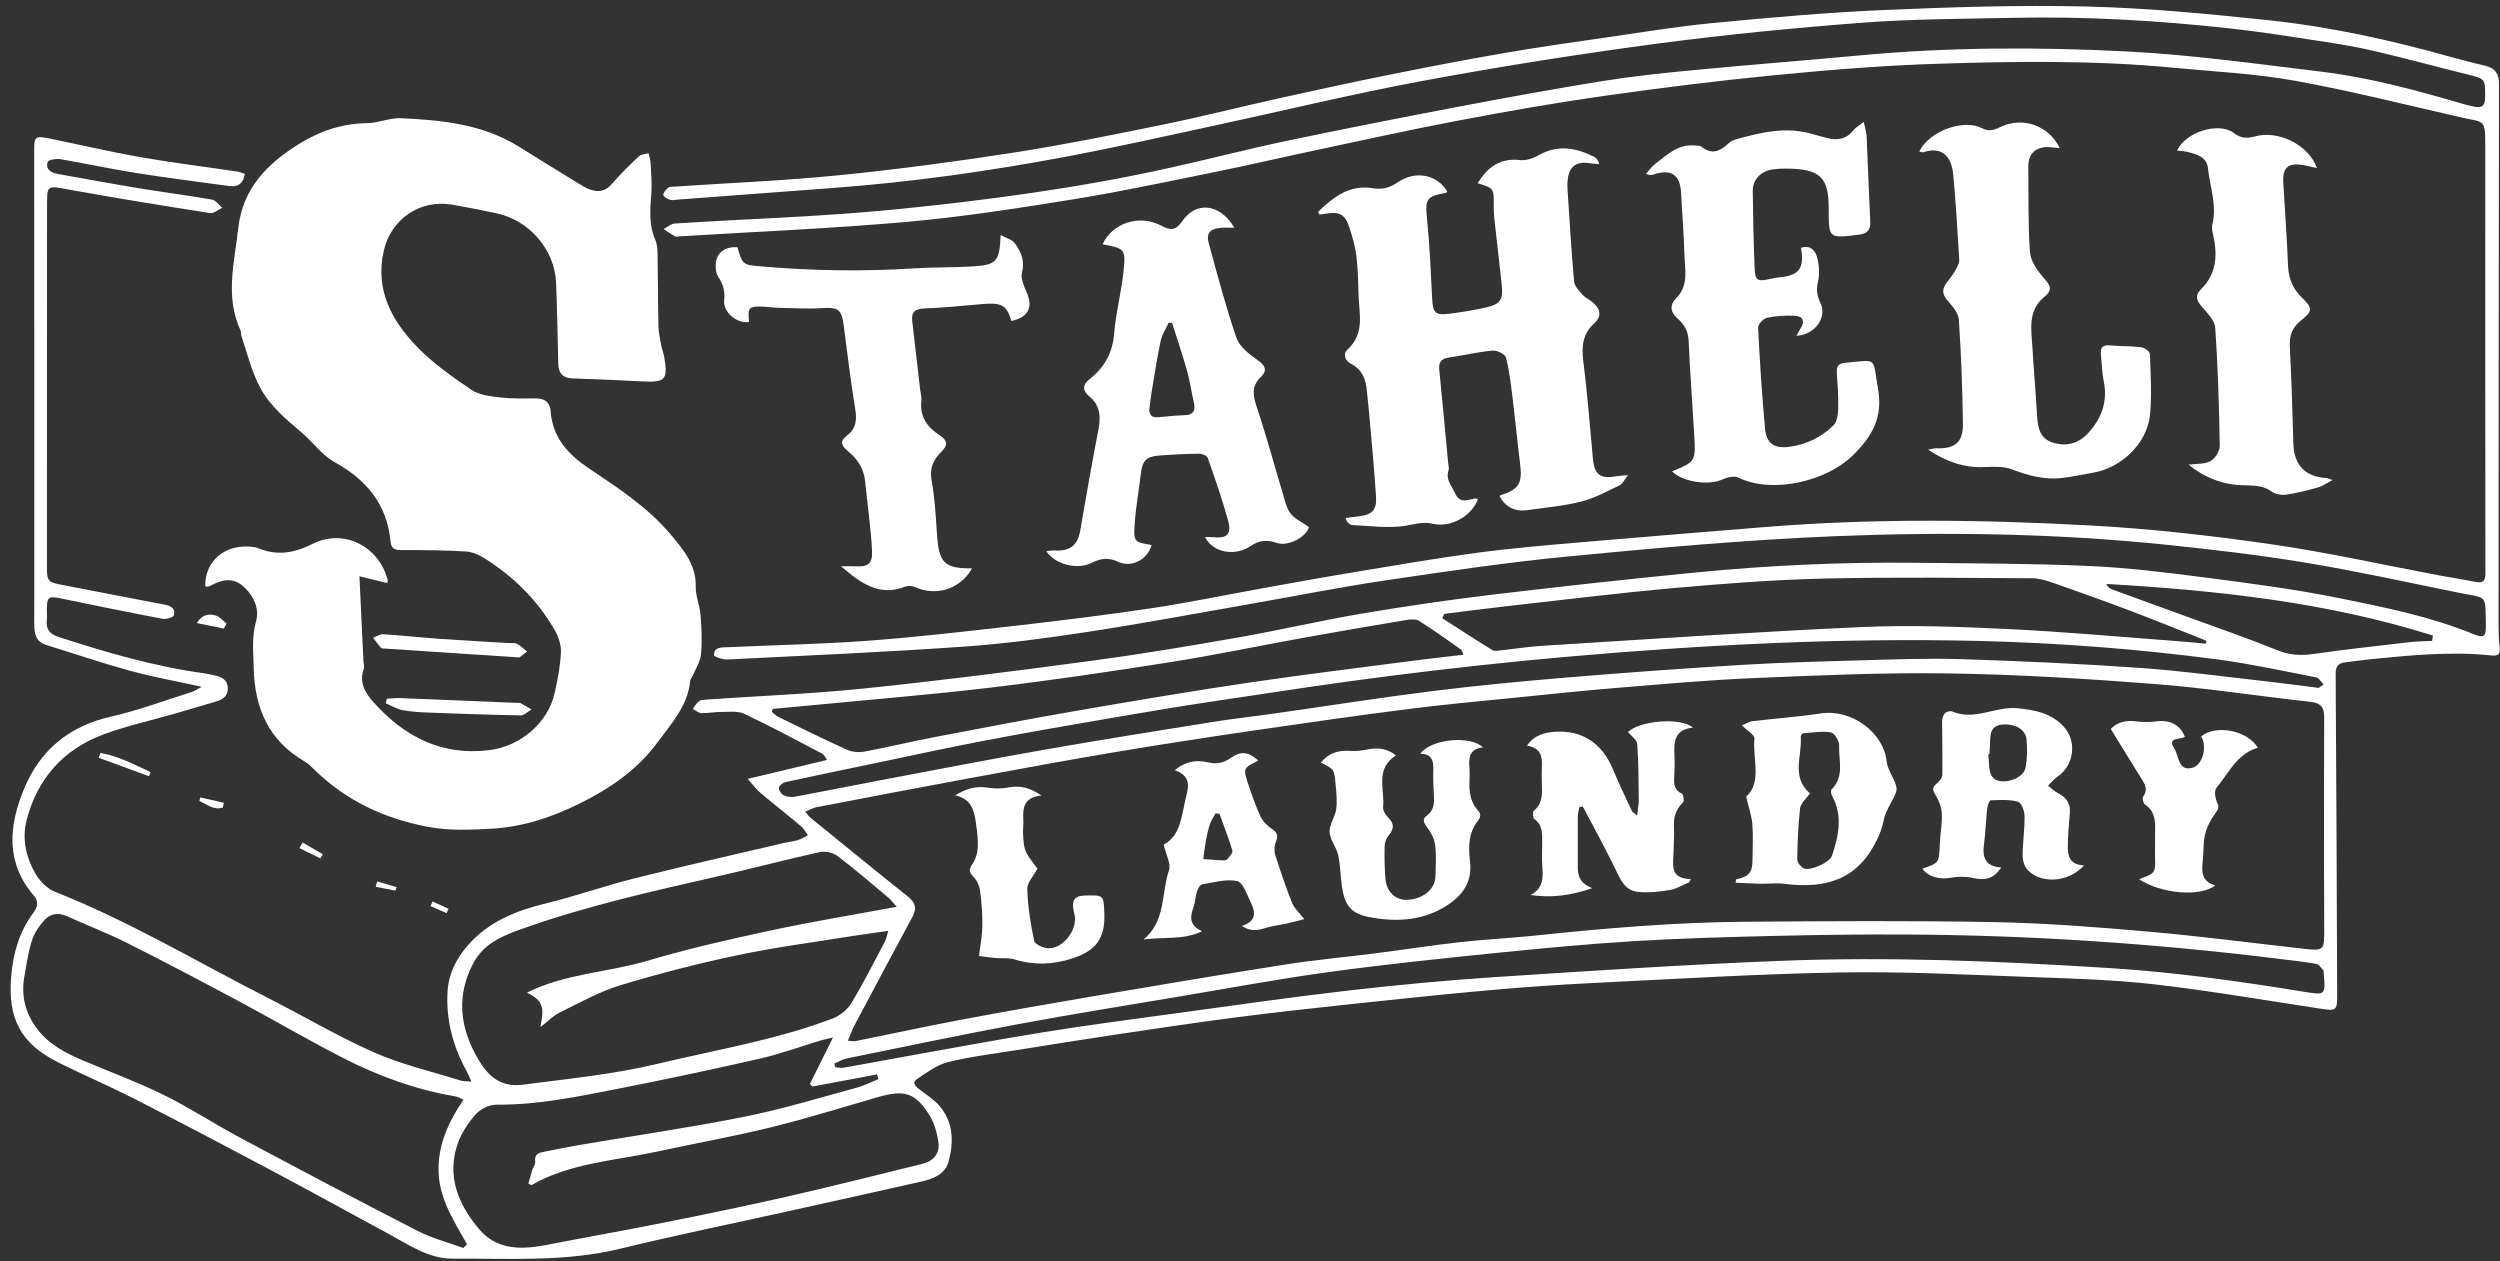 <?xml version="1.0" encoding="UTF-8"?>
<svg xmlns="http://www.w3.org/2000/svg" width="226" height="114" viewBox="0 0 226 114" fill="none">
  <rect x="0" y="0" width="226" height="114" fill="#333333" stroke="none"/>
  <g id="STAHELI 1" clip-path="url(#clip0_1853_10795)">
    <g id="Layer 1">
      <g id="Group">
        <path id="Vector" d="M18.235 62.086C15.95 61.584 13.842 61.208 11.786 60.646C9.238 59.949 6.734 59.092 4.207 58.316C3.161 57.995 3.098 57.2 3.098 56.304C3.107 46.596 3.102 36.89 3.098 27.182C3.098 22.636 3.094 18.091 3.092 13.546C3.092 12.361 3.192 12.264 4.419 12.511C7.169 13.067 9.902 13.717 12.665 14.201C15.592 14.713 18.544 15.075 21.484 15.512C21.697 15.543 21.899 15.64 22.129 15.716C21.997 16.556 21.555 16.93 20.768 16.825C17.915 16.437 15.057 16.073 12.213 15.623C9.952 15.264 7.713 14.77 5.456 14.39C5.08 14.327 4.374 14.442 4.311 14.633C4.091 15.305 4.604 15.615 5.218 15.724C7.664 16.163 10.109 16.613 12.561 17.018C14.756 17.38 16.967 17.659 19.158 18.043C19.504 18.103 19.787 18.526 20.1 18.781C19.728 18.952 19.323 19.317 18.986 19.262C14.725 18.594 10.467 17.91 6.223 17.137C4.246 16.776 4.252 16.683 4.252 18.65C4.246 29.492 4.242 40.336 4.242 51.178C4.242 52.563 4.315 52.627 5.672 52.887C8.754 53.477 11.834 54.085 14.917 54.665C15.498 54.775 15.891 55.073 15.716 55.626C15.653 55.825 15.01 55.998 14.679 55.936C11.627 55.357 8.583 54.734 5.54 54.104C4.368 53.863 4.24 53.947 4.234 55.154C4.234 55.48 4.262 55.807 4.23 56.129C4.154 56.912 4.541 57.334 5.255 57.566C9.58 58.969 13.934 60.251 18.459 60.867C18.782 60.911 19.101 60.995 19.419 61.063C20.035 61.194 20.55 61.437 20.591 62.166C20.634 62.94 20.125 63.243 19.48 63.432C18.261 63.789 17.043 64.159 15.822 64.51C13.659 65.133 11.442 65.612 9.34 66.396C5.702 67.754 3.371 70.415 2.407 74.142C1.971 75.833 2.356 77.53 3.227 79.022C3.613 79.681 4.287 80.349 4.988 80.626C11.718 83.285 17.905 87.004 24.324 90.267C27.518 91.89 30.61 93.729 33.884 95.167C36.374 96.26 39.076 96.878 41.688 97.694C41.92 97.766 42.185 97.739 42.622 97.772C42.429 97.359 42.317 97.075 42.172 96.809C40.935 94.569 40.309 92.184 40.459 89.626C40.551 88.046 41.22 86.708 42.252 85.508C44.154 83.3 46.675 82.315 49.435 81.644C52.096 80.998 54.688 80.072 57.347 79.406C61.805 78.288 66.291 77.277 70.765 76.227C71.21 76.121 71.672 76.082 72.109 75.952C72.433 75.856 72.726 75.663 73.035 75.513C72.836 75.243 72.683 74.919 72.433 74.709C71.212 73.68 69.953 72.694 68.732 71.666C68.378 71.368 68.1 70.978 67.591 70.409C70.124 69.805 72.386 69.265 74.766 68.698C74.583 68.451 74.496 68.217 74.333 68.132C71.995 66.908 69.668 65.659 67.284 64.529C66.714 64.258 65.945 64.36 65.268 64.356C64.649 64.352 64.025 64.481 63.406 64.463C63.142 64.455 62.887 64.219 62.627 64.089C62.814 63.847 62.962 63.549 63.201 63.384C63.396 63.249 63.701 63.253 63.961 63.236C68.73 62.906 73.513 62.717 78.262 62.224C85.097 61.515 91.917 60.645 98.728 59.729C103.17 59.133 107.595 58.386 112.011 57.613C115.708 56.964 119.37 56.103 123.071 55.476C126.973 54.815 130.893 54.241 134.822 53.769C140.996 53.029 147.179 52.349 153.368 51.745C159.988 51.1 166.629 50.798 173.281 50.876C178.488 50.937 183.702 50.934 188.904 51.168C192.426 51.326 195.945 51.764 199.445 52.22C203.499 52.748 207.566 53.276 211.566 54.091C215.653 54.921 219.763 55.749 223.651 57.344C224.534 57.707 224.741 57.535 224.721 56.545C224.666 53.637 224.916 54.118 222.188 53.567C217.608 52.641 213.041 51.628 208.431 50.866C204.205 50.167 199.941 49.668 195.677 49.23C185.753 48.211 175.786 48.069 165.837 48.474C157.828 48.801 149.83 49.528 141.847 50.294C136.25 50.829 130.68 51.663 125.117 52.489C121.04 53.093 116.992 53.906 112.931 54.615C108.101 55.458 103.282 56.366 98.436 57.106C94.688 57.679 90.918 58.19 87.138 58.455C80.019 58.953 72.887 59.263 65.758 59.618C65.341 59.639 64.547 59.363 64.547 59.23C64.552 58.453 65.253 58.533 65.786 58.507C70.006 58.312 74.237 58.238 78.447 57.925C82.913 57.592 87.366 57.077 91.817 56.567C95.941 56.093 100.063 55.589 104.167 54.973C107.499 54.472 110.799 53.779 114.117 53.183C116.884 52.686 119.651 52.181 122.426 51.722C126.133 51.108 129.839 50.463 133.561 49.966C136.675 49.549 139.81 49.29 142.941 49.019C148.483 48.538 154.027 48.094 159.571 47.644C169.353 46.849 179.149 46.97 188.931 47.5C194.383 47.794 199.831 48.41 205.235 49.189C210.37 49.927 215.448 51.067 220.552 52.026C221.612 52.224 222.682 52.38 223.74 52.596C224.416 52.735 224.68 52.579 224.68 51.833C224.662 38.976 224.668 26.12 224.67 13.264C224.67 10.702 224.589 11.089 222.613 10.641C217.576 9.503 212.565 8.22 207.487 7.304C203.861 6.649 200.142 6.474 196.462 6.121C189.401 5.443 182.319 5.537 175.249 5.761C170.344 5.915 165.439 6.308 160.554 6.784C155.348 7.29 150.15 7.937 144.972 8.673C140.571 9.299 136.187 10.074 131.819 10.902C127.453 11.73 123.114 12.695 118.768 13.616C115.828 14.24 112.901 14.927 109.955 15.523C105.662 16.392 101.373 17.316 97.05 18.015C92.051 18.824 87.032 19.605 81.989 20.055C75.18 20.663 68.342 20.942 61.518 21.36C61.355 21.37 61.158 21.43 61.032 21.366C60.67 21.175 60.336 20.934 59.99 20.712C60.32 20.536 60.641 20.228 60.983 20.207C67.613 19.78 74.268 19.591 80.874 18.937C89.266 18.103 97.636 16.983 105.88 15.143C109.352 14.37 112.797 13.474 116.278 12.743C121.429 11.662 126.595 10.647 131.766 9.663C136.132 8.833 140.506 8.031 144.893 7.325C147.635 6.885 150.404 6.597 153.169 6.332C158.155 5.854 163.15 5.473 168.138 5.007C176.179 4.257 184.243 4.241 192.287 4.652C198.157 4.952 204.004 5.776 209.847 6.48C214.3 7.016 218.619 8.21 222.914 9.468C223.134 9.533 223.36 9.57 223.582 9.622C224.306 9.792 224.662 9.626 224.658 8.773C224.652 7.109 224.692 7.132 223.057 6.729C220.233 6.032 217.427 5.264 214.595 4.602C212.974 4.222 211.322 3.957 209.674 3.705C206.991 3.294 204.311 2.868 201.615 2.572C195.066 1.851 188.493 1.469 181.901 1.613C177.381 1.712 172.85 1.709 168.348 2.053C162.086 2.533 155.828 3.142 149.606 3.972C142.602 4.908 135.615 6.012 128.668 7.3C122.34 8.473 116.078 10 109.782 11.354C105.375 12.301 100.977 13.297 96.549 14.132C89.506 15.461 82.416 16.47 75.259 16.996C70.592 17.339 65.927 17.696 61.26 18.044C61.032 18.062 60.78 18.136 60.58 18.068C60.338 17.984 59.97 17.781 59.964 17.62C59.956 17.401 60.21 17.135 60.415 16.965C60.542 16.86 60.788 16.883 60.983 16.87C65.947 16.537 70.925 16.334 75.873 15.839C81.141 15.313 86.398 14.61 91.63 13.797C96.177 13.09 100.694 12.172 105.204 11.251C108.754 10.524 112.27 9.628 115.808 8.845C119.122 8.11 122.44 7.392 125.767 6.723C129.164 6.041 132.566 5.385 135.98 4.796C139.039 4.269 142.113 3.832 145.185 3.388C148.418 2.922 151.647 2.387 154.898 2.077C160.009 1.59 165.131 1.13 170.258 0.908C176.372 0.643 182.504 0.442 188.621 0.588C194.076 0.721 199.532 1.245 204.964 1.816C210.624 2.41 216.18 3.631 221.657 5.176C222.664 5.461 223.681 5.704 224.698 5.954C225.555 6.164 225.909 6.663 225.907 7.563C225.88 23.926 225.876 40.287 225.87 56.651C225.87 57.266 225.897 57.886 225.97 58.496C226.041 59.096 225.866 59.324 225.223 59.255C221.618 58.872 218.032 59.224 214.449 59.577C213.637 59.657 212.829 59.779 212.018 59.873C211.395 59.945 211.137 60.233 211.143 60.9C211.206 70.637 211.247 80.374 211.281 90.114C211.285 91.308 211.129 91.39 209.957 91.212C204.919 90.451 199.892 89.58 194.831 88.993C191.164 88.569 187.452 88.463 183.757 88.331C177.997 88.122 172.228 87.811 166.47 87.908C159.006 88.035 151.547 88.496 144.089 88.859C140.954 89.011 137.819 89.229 134.694 89.508C130.429 89.889 126.169 90.341 121.911 90.795C118.461 91.164 115.014 91.543 111.576 91.992C107.979 92.459 104.392 92.999 100.802 93.535C97.864 93.973 94.93 94.444 91.998 94.916C89.901 95.253 87.783 95.502 85.728 96.007C84.725 96.254 83.806 96.938 82.921 97.528C82.377 97.893 82.809 98.238 83.159 98.512C83.741 98.97 84.398 99.37 84.88 99.917C86.188 101.403 86.235 103.186 85.761 104.975C85.439 106.194 84.328 106.582 83.214 106.831C79.139 107.749 75.061 108.651 70.984 109.555C66.024 110.656 61.042 111.671 56.108 112.875C51.067 114.106 45.954 113.755 40.864 113.781C38.801 113.79 37.035 112.579 35.259 111.616C31.593 109.629 27.939 107.616 24.257 105.658C20.229 103.517 16.192 101.396 12.129 99.323C9.896 98.185 7.586 97.197 5.34 96.083C1.833 94.341 0.675 92.058 1.019 88.171C1.206 86.075 1.776 84.177 3.039 82.484C3.401 81.999 3.509 81.489 3.066 80.974C0.5 77.992 0.787 74.705 2.146 71.383C3.593 67.843 6.199 65.648 10.036 64.781C12.508 64.222 14.904 63.319 17.328 62.558C17.606 62.47 17.852 62.291 18.231 62.09L18.235 62.086ZM76.652 94.084C77.006 94.1 77.196 94.146 77.371 94.111C80.544 93.472 83.704 92.782 86.884 92.184C90.934 91.423 94.993 90.712 99.054 90.022C104.787 89.048 110.524 88.082 116.268 87.181C118.918 86.766 121.594 86.531 124.255 86.19C126.851 85.859 129.439 85.457 132.039 85.165C134.252 84.916 136.48 84.816 138.693 84.584C145.045 83.918 151.409 83.371 157.799 83.326C165.3 83.273 172.805 83.217 180.302 83.359C184.945 83.447 189.588 83.813 194.216 84.218C198.908 84.629 203.581 85.245 208.264 85.769C210.063 85.97 210.115 85.921 210.111 84.074C210.107 81.933 210.091 79.792 210.089 77.649C210.089 73.367 210.089 69.082 210.105 64.8C210.109 63.949 209.806 63.549 208.872 63.446C204.158 62.932 199.465 62.193 194.741 61.829C188.544 61.35 182.329 60.97 176.117 60.876C170.26 60.789 164.393 61.054 158.534 61.299C154.448 61.471 150.369 61.841 146.292 62.174C143.261 62.421 140.234 62.739 137.21 63.045C133.953 63.374 130.69 63.666 127.445 64.079C122.804 64.669 118.17 65.33 113.541 66.008C109.271 66.633 105.003 67.284 100.747 67.999C96.362 68.736 91.988 69.55 87.614 70.356C83.018 71.206 78.427 72.085 73.837 72.965C73.511 73.028 73.206 73.207 72.791 73.37C73.011 73.631 73.112 73.797 73.253 73.912C76.189 76.299 79.12 78.695 82.08 81.052C82.768 81.6 82.896 82.126 82.481 82.891C80.721 86.147 78.984 89.416 77.249 92.685C77.029 93.1 76.874 93.548 76.646 94.082L76.652 94.084ZM47.639 89.732C51.099 88 54.955 87.918 58.562 86.844C62.216 85.757 65.951 84.914 69.684 84.113C73.387 83.318 77.129 82.704 81.069 81.972C80.719 81.588 80.534 81.337 80.302 81.142C78.778 79.868 77.273 78.564 75.688 77.366C75.291 77.066 74.583 76.924 74.089 77.033C71.07 77.699 68.079 78.492 65.064 79.18C58.989 80.565 52.904 81.915 47.029 84.027C45.322 84.641 43.704 85.338 42.785 87.076C41.257 89.967 41.564 92.796 43.094 95.52C43.965 97.071 45.071 98.345 47.285 98.055C51.368 97.519 55.461 97.125 59.48 96.161C64.775 94.892 70.171 94.012 75.283 92.067C75.93 91.822 76.6 91.28 76.954 90.696C78.046 88.892 78.994 87.004 79.985 85.14C80.111 84.902 80.154 84.621 80.302 84.152C79.078 84.327 78.054 84.458 77.033 84.621C73.585 85.179 70.114 85.625 66.702 86.344C63.133 87.096 59.585 88.004 56.096 89.063C54.194 89.64 52.416 90.638 50.619 91.52C50.009 91.82 49.511 92.344 48.855 92.849C49.203 91.09 49.124 90.462 47.637 89.732H47.639ZM41.896 99.412C41.556 99.264 41.389 99.151 41.208 99.12C37.629 98.524 34.258 97.297 31.054 95.662C27.864 94.033 24.776 92.214 21.618 90.525C18.288 88.744 14.949 86.981 11.572 85.286C9.773 84.382 7.885 83.649 6.046 82.821C5.296 82.484 4.571 82.585 4.053 83.139C3.56 83.667 3.113 84.321 2.893 84.999C2.553 86.04 2.409 87.142 2.211 88.224C1.88 90.008 2.289 91.627 3.401 93.067C4.429 94.401 5.873 95.165 7.381 95.814C9.837 96.868 12.361 97.784 14.754 98.958C17.12 100.12 19.333 101.581 21.661 102.824C27.007 105.678 32.366 108.511 37.758 111.277C39.054 111.941 40.504 112.312 41.883 112.818C41.995 112.707 42.109 112.598 42.221 112.487C41.072 110.439 39.753 108.456 39.652 106.034C39.55 103.568 40.52 101.446 41.896 99.412ZM48.05 107.137C47.956 107.092 47.861 107.049 47.767 107.005C47.881 106.599 47.985 106.192 48.109 105.791C48.194 105.52 48.42 105.241 48.384 104.994C48.302 104.412 48.618 104.232 49.075 104.143C50.162 103.926 51.248 103.702 52.341 103.515C57.331 102.666 62.346 101.941 67.308 100.951C70.726 100.27 74.073 99.239 77.442 98.329C78.121 98.146 78.758 97.815 79.413 97.552L79.279 97.127C77.33 97.493 75.381 97.86 73.43 98.226C73.361 98.142 73.293 98.06 73.222 97.977C73.88 96.652 74.539 95.329 75.304 93.79C74.785 93.915 74.482 93.971 74.189 94.059C72.35 94.612 70.539 95.278 68.673 95.705C64.442 96.673 60.194 97.573 55.937 98.409C52.286 99.126 48.64 99.895 44.876 99.862C44.241 99.857 43.426 100.26 43 100.741C42.309 101.518 41.694 102.456 41.361 103.43C40.372 106.338 41.432 108.871 43.281 111.082C44.941 113.066 47.208 112.974 49.521 112.52C52.981 111.844 56.454 111.238 59.911 110.545C63.652 109.795 67.39 109.031 71.111 108.183C75.214 107.248 79.297 106.221 83.382 105.212C84.418 104.957 84.984 104.244 84.829 103.223C84.705 102.409 84.475 101.542 84.044 100.85C82.744 98.766 81.781 98.483 79.346 99.184C76.123 100.112 72.919 101.117 69.664 101.916C66.244 102.756 62.769 103.375 59.325 104.117C55.518 104.94 51.539 105.13 48.05 107.135V107.137ZM75.42 96.149L75.515 96.472C75.751 96.494 75.995 96.566 76.219 96.527C77.733 96.266 79.244 95.972 80.758 95.703C85.264 94.9 89.761 94.051 94.281 93.32C98.254 92.679 102.248 92.159 106.234 91.614C111.421 90.906 116.603 90.156 121.801 89.556C126.251 89.044 130.718 88.621 135.188 88.327C143.782 87.764 152.379 87.201 160.983 86.86C170.909 86.466 180.827 86.891 190.739 87.516C196.631 87.887 202.452 88.705 208.264 89.654C210.225 89.973 210.246 89.981 210.061 87.976C210.052 87.879 210.073 87.75 210.018 87.692C209.822 87.483 209.621 87.17 209.381 87.131C208.191 86.928 206.988 86.796 205.79 86.65C194.696 85.29 183.558 84.536 172.378 84.481C168.448 84.462 164.515 84.506 160.588 84.602C156.267 84.707 151.942 84.816 147.629 85.083C143.316 85.35 139.011 85.763 134.714 86.201C129.829 86.7 124.941 87.211 120.08 87.879C115.645 88.489 111.238 89.307 106.822 90.051C101.921 90.875 97.011 91.66 92.125 92.568C86.92 93.537 81.735 94.627 76.545 95.683C76.156 95.763 75.798 95.991 75.426 96.151L75.42 96.149ZM130.558 55.495C130.499 55.626 130.44 55.756 130.381 55.887C131.896 56.857 133.4 57.839 134.932 58.78C135.121 58.895 135.446 58.819 135.703 58.792C136.94 58.659 138.171 58.457 139.41 58.381C149.02 57.788 158.627 57.12 168.242 56.688C172.651 56.489 177.088 56.654 181.501 56.865C186.666 57.112 191.817 57.588 196.975 57.97C197.789 58.03 198.602 58.116 199.416 58.19C199.432 58.102 199.449 58.012 199.465 57.925C197.172 57.021 194.89 56.09 192.586 55.217C190.265 54.338 187.928 53.504 185.588 52.684C184.982 52.472 184.331 52.275 183.7 52.273C177.413 52.248 171.121 52.156 164.836 52.304C160.322 52.409 155.811 52.76 151.311 53.161C146.29 53.609 141.287 54.231 136.277 54.792C134.37 55.006 132.466 55.26 130.56 55.495H130.558ZM209.613 62.184C209.613 62.184 209.837 62.028 210.056 61.878C209.833 61.658 209.641 61.287 209.385 61.237C206.401 60.656 203.424 60.004 200.413 59.606C193.235 58.659 186.019 58.11 178.777 57.938C166.383 57.646 154.023 58.289 141.684 59.368C136.372 59.834 131.066 60.419 125.775 61.087C120.489 61.753 115.22 62.573 109.949 63.36C107.039 63.795 104.136 64.274 101.237 64.773C97.207 65.466 93.178 66.158 89.164 66.922C85.759 67.569 82.375 68.313 78.98 69.018C76.323 69.571 73.664 70.119 71.011 70.699C70.773 70.752 70.441 71.009 70.415 71.204C70.388 71.418 70.614 71.775 70.824 71.882C71.113 72.028 71.511 72.088 71.831 72.028C74.37 71.56 76.899 71.042 79.436 70.563C84.416 69.622 89.392 68.656 94.383 67.779C99.439 66.891 104.51 66.084 109.578 65.272C111.45 64.972 113.336 64.767 115.214 64.5C119.974 63.824 124.721 63.07 129.49 62.476C133.577 61.965 137.68 61.576 141.786 61.235C147.004 60.8 152.229 60.424 157.455 60.107C160.951 59.894 164.456 59.801 167.959 59.703C171.037 59.618 174.118 59.487 177.192 59.585C182.62 59.756 188.048 60.002 193.467 60.38C197.313 60.648 201.141 61.18 204.976 61.607C206.435 61.769 207.888 61.969 209.615 62.186L209.613 62.184ZM132.293 59.187C132.183 58.94 132.163 58.778 132.075 58.716C130.826 57.839 129.585 56.949 128.295 56.134C128.008 55.953 127.526 55.98 127.154 56.043C123.999 56.571 120.845 57.112 117.698 57.681C113.741 58.396 109.804 59.226 105.833 59.853C100.441 60.705 95.038 61.504 89.618 62.151C84.162 62.801 78.683 63.242 73.212 63.773C72.091 63.883 70.97 63.98 69.851 64.083C69.827 64.175 69.802 64.266 69.778 64.358C69.983 64.516 70.167 64.714 70.394 64.825C72.443 65.825 74.486 66.836 76.563 67.773C77.023 67.981 77.637 68.038 78.136 67.945C80.284 67.545 82.41 67.029 84.556 66.62C88.794 65.809 93.03 64.997 97.282 64.262C102.462 63.366 107.648 62.489 112.85 61.718C117.863 60.974 122.898 60.368 127.923 59.709C129.335 59.524 130.751 59.372 132.291 59.189L132.293 59.187ZM219.863 57.938C219.887 57.777 219.913 57.617 219.936 57.455C210.351 54.43 200.433 53.374 190.414 52.787C190.536 53.056 190.696 53.196 190.88 53.265C193.268 54.139 195.661 55.001 198.049 55.875C200.653 56.828 203.28 57.724 205.845 58.772C206.966 59.23 208.006 59.283 209.176 59.115C212.058 58.7 214.955 58.385 217.85 58.05C218.516 57.971 219.193 57.974 219.865 57.938H219.863Z" fill="white"></path>
        <path id="Vector_2" d="M18.553 53.006C18.514 50.691 20.354 49.162 22.789 49.435C22.95 49.452 23.121 49.466 23.269 49.528C25 50.259 26.526 50.035 28.258 49.166C31.094 47.744 34.241 49.392 35.036 52.4C35.065 52.509 35.02 52.64 35.012 52.71C34.231 52.519 33.49 52.338 32.493 52.096C32.622 54.872 32.739 57.323 32.855 59.776C32.864 60.002 32.963 60.255 32.892 60.448C32.426 61.711 33.032 62.669 33.81 63.532C36.583 66.605 39.915 68.337 44.224 67.814C47.005 67.479 49.534 65.375 50.142 62.651C50.409 61.451 50.647 60.23 50.708 59.008C50.742 58.344 50.504 57.586 50.165 56.996C48.606 54.261 46.411 52.098 43.734 50.43C43.25 50.128 42.649 49.881 42.088 49.85C40.196 49.745 38.298 49.719 36.402 49.727C35.757 49.731 35.378 49.702 35.299 48.909C34.977 45.597 33.14 43.368 30.239 41.772C29.13 41.163 28.329 40.019 27.346 39.169C25.926 37.942 24.482 36.814 23.538 35.074C22.714 33.557 22.362 31.942 21.82 30.363C21.768 30.213 21.814 30.024 21.747 29.884C20.329 26.822 21.192 23.738 21.54 20.624C21.943 17.018 24.158 14.807 27.012 13.024C28.892 11.849 30.939 11.154 33.216 11.133C34.217 11.123 35.224 10.645 36.214 10.688C39.952 10.85 43.663 11.224 46.948 13.281C48.684 14.368 50.429 15.442 52.175 16.512C52.563 16.749 52.958 17.003 53.385 17.147C54.118 17.396 54.752 17.285 55.31 16.632C56.065 15.75 56.903 14.934 57.749 14.135C57.951 13.944 58.331 13.938 58.63 13.846C58.693 14.137 58.797 14.425 58.813 14.717C58.858 15.645 58.949 16.582 58.878 17.503C58.767 18.935 58.644 20.336 59.249 21.713C59.438 22.142 59.438 22.67 59.446 23.153C59.483 25.284 59.477 27.418 59.527 29.549C59.54 30.126 59.682 30.703 59.788 31.275C59.847 31.593 59.981 31.897 60.036 32.216C60.408 34.342 60.162 34.593 58.001 34.474C55.912 34.361 53.821 34.281 51.731 34.207C50.869 34.176 50.492 33.724 50.47 32.919C50.403 30.471 50.37 28.02 50.272 25.571C50.15 22.567 47.843 19.903 44.861 19.278C43.524 18.997 42.182 18.723 40.833 18.497C37.948 18.014 35.346 19.812 34.693 22.668C33.889 26.186 35.401 28.978 37.71 31.363C39.146 32.846 40.885 34.065 42.605 35.234C43.3 35.706 44.297 35.821 45.176 35.924C46.244 36.05 47.335 36.025 48.415 36.013C49.261 36.004 49.719 36.378 49.78 37.194C49.957 39.588 51.377 41.1 53.288 42.378C55.92 44.136 58.596 45.893 60.642 48.334C61.761 49.669 62.943 51.054 62.894 53.029C62.872 53.877 63.261 54.728 63.33 55.589C63.423 56.77 63.48 57.968 63.37 59.143C63.307 59.811 62.888 60.45 62.62 61.099C62.561 61.245 62.41 61.371 62.396 61.516C62.194 63.821 60.648 65.465 59.385 67.179C57.587 69.617 55.053 71.335 52.372 72.652C49.937 73.85 47.343 74.744 44.519 74.908C42.515 75.023 40.566 75.114 38.576 74.727C34.723 73.977 31.33 72.4 28.51 69.665C28.207 69.371 27.904 69.052 27.544 68.841C24.276 66.947 23.013 63.988 22.936 60.394C22.907 58.981 22.736 57.602 23.151 56.158C23.483 55.001 22.899 53.77 21.922 52.944C21.029 52.19 20.032 52.398 19.078 52.924C18.993 52.971 18.899 53.006 18.805 53.027C18.745 53.041 18.679 53.021 18.543 53.01L18.553 53.006Z" fill="white"></path>
        <path id="Vector_3" d="M119.148 19.148C120.511 17.849 121.959 16.678 124.063 17.011C124.927 17.148 125.585 17.011 126.325 16.499C127.961 15.371 129.916 15.78 130.829 17.303C130.789 17.35 130.754 17.432 130.707 17.44C128.919 17.746 128.821 18.007 129.007 19.844C129.249 22.223 129.344 24.619 129.468 27.009C129.533 28.272 129.741 28.523 130.998 28.367C132.097 28.231 133.196 28.048 134.278 27.806C135.635 27.504 135.899 27.124 135.761 25.782C135.564 23.881 135.328 21.981 135.122 20.081C135.069 19.598 135.029 19.111 135.033 18.626C135.047 17.017 135.057 17.017 133.584 16.565C134.465 15.116 135.612 14.256 137.443 14.471C137.974 14.533 138.611 14.305 139.095 14.032C140.833 13.05 142.491 13.35 144.145 14.196C144.33 14.291 144.466 14.482 144.578 14.835C144.291 14.812 143.999 14.808 143.716 14.759C142.542 14.558 141.889 15.005 141.726 16.171C141.677 16.522 141.687 16.884 141.71 17.239C141.891 19.98 142.054 22.721 142.3 25.457C142.338 25.868 142.739 26.281 143.046 26.626C143.299 26.91 143.683 27.078 143.98 27.329C144.662 27.91 144.841 28.566 144.117 29.229C143.099 30.16 142.961 31.262 143.124 32.58C143.492 35.533 143.726 38.504 143.999 41.469C144.133 42.915 144.666 43.316 146.141 43.051C146.391 43.006 146.647 43.001 147.176 42.95C146.829 43.384 146.68 43.745 146.416 43.87C145.28 44.411 144.151 45.036 142.945 45.342C141.35 45.744 139.688 45.884 138.052 46.118C136.945 46.276 136.084 45.827 135.57 44.869C135.584 44.842 135.594 44.797 135.615 44.789C137.362 44.21 137.645 43.704 137.405 41.816C137.161 39.897 136.984 37.97 136.746 36.049C136.591 34.802 136.453 33.544 136.143 32.332C136.064 32.024 135.336 31.654 134.943 31.691C133.613 31.814 132.302 32.131 130.976 32.322C130.268 32.424 130.044 32.761 130.111 33.439C130.392 36.24 130.648 39.046 130.913 41.849C130.935 42.073 131.017 42.323 130.951 42.519C130.663 43.355 131.226 43.903 131.531 44.573C132.011 45.635 132.75 45.13 133.444 45.054C133.493 45.048 133.552 45.107 133.606 45.136C132.994 46.693 131.149 47.727 129.497 47.343C128.59 47.133 127.812 47.417 126.952 47.544C125.414 47.77 123.804 47.532 122.226 47.466C122.085 47.46 121.939 47.318 121.817 47.215C121.752 47.16 121.737 47.051 121.634 46.823C122.059 46.77 122.419 46.72 122.783 46.683C123.99 46.554 124.468 46.131 124.396 44.945C124.234 42.367 123.981 39.796 123.758 37.22C123.703 36.575 123.615 35.93 123.558 35.286C123.467 34.263 123.135 33.404 122.138 32.893C121.575 32.605 121.381 31.997 121.825 31.59C123.414 30.133 122.854 28.315 122.81 26.583C122.783 25.418 122.753 24.249 122.612 23.096C122.511 22.267 122.264 21.451 122.012 20.65C121.605 19.353 121.097 19.084 119.74 19.337C119.585 19.366 119.428 19.372 119.27 19.388C119.233 19.308 119.194 19.23 119.156 19.15L119.148 19.148Z" fill="white"></path>
        <path id="Vector_4" d="M151.153 42.612C153.287 41.73 153.297 41.73 153.155 39.269C152.994 36.456 152.774 33.646 152.656 30.833C152.62 29.97 152.282 29.351 151.676 28.817C150.988 28.211 150.895 27.595 151.564 26.913C152.677 25.779 152.307 24.357 152.272 23.024C152.223 21.178 152.064 19.335 151.975 17.49C151.894 15.799 151.1 15.241 149.479 15.771C149.306 15.828 149.125 15.863 148.789 15.719C149.072 15.411 149.318 15.054 149.645 14.803C150.695 13.995 151.68 13.022 153.177 13.149C153.403 13.168 153.686 13.149 153.838 13.276C154.766 14.034 155.511 13.644 156.247 12.976C156.412 12.825 156.62 12.685 156.833 12.625C159.14 11.976 161.454 11.405 163.864 12.124C164.334 12.264 164.81 12.385 165.286 12.502C166.194 12.722 166.957 12.527 167.559 11.766C167.758 11.514 168.07 11.349 168.487 11.021C168.603 11.596 168.725 11.96 168.743 12.327C168.861 14.885 168.94 17.447 169.069 20.005C169.109 20.774 168.841 21.113 168.053 21.213C165.295 21.556 165.319 21.575 165.315 18.855C165.311 16.108 164.66 15.222 161.327 15.243C160.967 15.245 160.603 15.259 160.249 15.312C159.171 15.475 158.44 16.229 158.449 17.275C158.473 19.609 158.526 21.945 158.621 24.277C158.664 25.358 158.882 25.468 159.981 25.226C160.269 25.164 160.558 25.098 160.849 25.072C162.644 24.912 163.138 24.266 162.808 22.403C163.634 22.117 164.1 22.648 164.263 23.247C164.45 23.94 164.511 24.741 164.351 25.433C164.184 26.149 164.231 26.693 164.556 27.357C165.205 28.684 164.08 30.284 162.385 30.35C162.544 30.081 162.654 29.884 162.776 29.691C163.175 29.06 163 28.577 162.257 28.546C161.415 28.509 160.548 28.554 159.728 28.731C159.399 28.801 158.917 29.331 158.933 29.631C159.085 32.668 159.277 35.704 159.559 38.731C159.686 40.097 160.389 40.574 161.751 40.393C163.287 40.19 164.65 39.526 165.74 38.458C166.072 38.133 166.161 37.459 166.175 36.941C166.202 35.873 166.127 34.802 166.051 33.734C166.007 33.138 166.163 32.855 166.826 32.795C169.807 32.528 169.256 32.23 169.772 35.131C170.242 37.782 169.215 39.483 167.467 41.196C165.134 43.481 160.251 44.691 157.151 43.173C156.784 42.994 156.141 43.144 155.72 43.339C154.475 43.913 152.166 43.594 151.151 42.616L151.153 42.612Z" fill="white"></path>
        <path id="Vector_5" d="M99.678 22.089C100.525 20.164 103.025 19.342 104.968 20.398C105.839 20.871 106.303 20.828 106.888 19.979C108.148 18.144 110.327 18.418 111.586 20.591C111.128 20.591 110.723 20.559 110.323 20.597C109.403 20.684 109.029 21.09 109.263 21.953C110.044 24.826 110.805 27.712 111.771 30.527C112.044 31.323 112.908 32.011 113.655 32.529C114.367 33.022 114.605 33.474 113.995 34.061C113.112 34.912 113.26 35.746 113.61 36.792C114.463 39.34 115.159 41.939 115.936 44.513C116.133 45.164 116.265 45.887 116.654 46.409C117.028 46.911 117.696 47.198 118.33 47.644C118.119 48.491 116.509 49.454 115.386 49.068C114.53 48.774 113.806 48.848 113.071 49.352C111.71 50.284 109.718 50.034 108.933 48.556C109.19 48.556 109.399 48.536 109.602 48.559C110.927 48.704 111.364 48.314 111.01 47.028C110.487 45.127 109.834 43.258 109.181 41.396C109.112 41.197 108.671 41.01 108.406 41.014C107.165 41.032 105.922 41.086 104.685 41.189C103.595 41.281 103.255 41.715 103.133 42.816C102.964 44.328 102.677 45.83 102.575 47.346C102.462 48.996 102.529 49 104.109 49.271C103.737 50.58 102.317 51.359 101.056 50.777C100.169 50.367 99.489 50.477 98.669 50.888C97.363 51.544 95.341 51.007 94.59 49.822C94.881 49.797 95.117 49.75 95.351 49.764C96.739 49.843 97.42 49.298 97.654 47.961C98.181 44.94 98.694 41.916 99.286 38.906C99.522 37.704 99.481 36.662 98.462 35.822C97.845 35.313 97.856 34.776 98.482 34.287C99.841 33.229 100.574 31.908 100.718 30.151C100.871 28.255 101.379 26.389 101.572 24.493C101.774 22.498 101.666 22.457 99.68 22.087L99.678 22.089ZM105.959 29.198L105.647 29.175C105.401 29.714 105.049 30.233 104.927 30.799C104.602 32.317 104.374 33.854 104.116 35.386C104.032 35.894 103.961 36.407 103.91 36.921C103.853 37.494 104.116 37.77 104.714 37.716C105.495 37.645 106.278 37.556 107.061 37.536C107.955 37.515 108.089 37.057 107.914 36.315C107.692 35.37 107.558 34.404 107.295 33.471C106.889 32.035 106.408 30.62 105.957 29.196L105.959 29.198Z" fill="white"></path>
        <path id="Vector_6" d="M173.496 13.698C174.403 11.851 177.485 10.715 179.178 11.592C179.805 11.917 180.269 11.759 180.826 11.487C182.806 10.513 185.21 11.321 186.205 13.39C185.823 13.355 185.524 13.32 185.225 13.303C184.057 13.234 183.347 13.895 183.361 15.033C183.39 17.618 183.328 20.209 183.507 22.783C183.562 23.583 184.159 24.439 184.72 25.087C185.273 25.728 185.654 26.149 184.83 26.815C183.265 28.082 183.638 29.826 183.735 31.48C183.855 33.547 184.043 35.61 184.159 37.677C184.218 38.719 184.449 39.656 185.556 40.007C186.777 40.393 187.888 40.118 188.771 39.148C189.981 37.821 190.545 36.313 190.185 34.499C190.022 33.677 189.997 32.828 189.918 31.99C189.865 31.411 190.101 31.168 190.722 31.222C191.664 31.306 192.618 31.275 193.556 31.392C193.853 31.429 194.339 31.772 194.347 31.99C194.416 33.825 194.54 35.678 194.361 37.498C194.109 40.079 191.765 42.312 189.169 42.74C188.236 42.894 187.312 43.108 186.374 43.214C184.806 43.391 183.347 42.988 181.882 42.431C181.137 42.148 180.232 42.187 179.406 42.222C177.575 42.302 175.976 41.756 174.297 40.65C174.69 40.582 174.867 40.519 175.042 40.525C176.71 40.586 177.467 40.001 177.447 38.333C177.41 35.189 177.29 32.042 177.081 28.904C177.042 28.306 176.509 27.682 176.07 27.186C175.561 26.609 175.541 26.126 175.984 25.549C176.261 25.187 176.546 24.826 176.769 24.433C176.938 24.133 177.132 23.774 177.113 23.453C176.967 20.91 176.81 18.366 176.578 15.829C176.432 14.224 175.632 13.174 173.852 13.766C173.775 13.791 173.671 13.731 173.496 13.694V13.698Z" fill="white"></path>
        <path id="Vector_7" d="M76.023 51.192C76.658 51.192 77.004 51.175 77.347 51.196C78.478 51.264 78.877 50.949 78.834 49.821C78.788 48.656 78.639 47.495 78.521 46.334C78.426 45.398 78.297 44.467 78.21 43.53C78.104 42.388 77.518 41.492 76.67 40.799C76.043 40.284 75.882 39.895 76.584 39.361C77.415 38.726 77.471 37.921 77.305 36.927C76.885 34.404 76.599 31.86 76.259 29.323C76.074 27.95 75.724 27.761 74.32 27.851C72.985 27.936 71.639 27.847 70.298 27.821C69.907 27.814 69.515 27.747 69.122 27.728C67.684 27.654 67.57 27.769 67.72 29.111C66.593 29.277 65.336 28.209 65.466 27.112C65.558 26.319 65.374 25.707 64.933 25.03C64.654 24.599 64.626 23.816 64.821 23.317C65.104 22.587 65.844 22.29 66.66 22.351C67.138 23.958 67.138 23.941 68.892 24.09C73.466 24.48 78.043 24.556 82.627 24.26C84.387 24.147 86.157 24.196 87.918 24.085C90.106 23.948 90.356 23.656 90.46 21.246C90.968 21.529 91.499 21.659 91.741 21.994C92.29 22.752 92.669 23.561 92.39 24.619C92.25 25.15 92.555 25.856 92.807 26.419C93.412 27.777 92.962 28.684 91.428 29.02C91.025 27.591 90.553 27.332 88.775 27.49C87.017 27.646 85.257 27.817 83.495 27.888C82.647 27.923 82.379 28.283 82.466 29.033C82.698 31.09 82.94 33.148 83.178 35.205C83.219 35.558 83.335 35.918 83.294 36.261C83.121 37.679 83.849 38.63 84.936 39.345C85.705 39.85 85.693 40.257 85.072 40.869C84.379 41.551 84.02 42.318 84.214 43.401C84.505 45.022 84.596 46.682 84.706 48.33C84.879 50.894 85.382 51.405 87.874 51.377C86.832 53.244 84.671 53.941 82.731 53.078C82.468 52.961 82.076 52.936 81.809 53.039C79.508 53.926 77.862 52.776 76.025 51.19L76.023 51.192Z" fill="white"></path>
        <path id="Vector_8" d="M210.863 43.397C210.29 43.697 209.95 43.953 209.566 44.06C208.624 44.323 207.671 44.568 206.703 44.712C206.282 44.775 205.724 44.697 205.395 44.457C204.585 43.867 203.718 43.89 202.791 43.869C200.956 43.828 199.316 43.197 197.843 42.006C198.583 41.907 199.3 41.973 199.82 41.687C200.24 41.455 200.673 40.793 200.665 40.327C200.608 36.766 200.504 33.202 200.26 29.651C200.215 28.982 199.552 28.302 199.055 27.734C198.563 27.172 198.396 26.709 198.968 26.148C200.419 24.726 200.473 23.007 200.056 21.18C199.991 20.899 199.922 20.582 199.991 20.317C200.441 18.571 199.772 16.915 199.603 15.222C199.501 14.191 198.602 13.954 197.766 13.738C197.463 13.66 197.141 13.658 196.809 13.619C197.534 11.943 200.581 10.987 201.938 12.025C202.571 12.51 203.133 12.53 203.843 12.331C205.962 11.735 208.727 13.106 209.45 15.197C208.957 15.088 208.544 14.975 208.125 14.91C206.852 14.714 206.335 15.171 206.406 16.442C206.548 18.965 206.736 21.486 206.839 24.009C206.886 25.181 207.267 26.124 208.129 26.941C209.077 27.843 209.045 28.158 208.048 28.934C207.258 29.547 206.947 30.294 206.998 31.299C207.147 34.237 207.246 37.181 207.321 40.122C207.37 42.014 208.383 43.107 210.288 43.21C210.377 43.214 210.463 43.265 210.859 43.397H210.863Z" fill="white"></path>
        <path id="Vector_9" d="M46.953 59.435C42.706 59.155 38.761 58.895 34.818 58.633C34.688 58.625 34.509 58.633 34.44 58.558C34.185 58.274 33.965 57.956 33.73 57.653C34.031 57.541 34.34 57.317 34.631 57.335C36.358 57.446 38.081 57.633 39.807 57.756C41.861 57.902 43.916 58.009 45.971 58.134C46.233 58.149 46.532 58.097 46.744 58.206C47.076 58.379 47.35 58.664 47.649 58.899C47.352 59.125 47.055 59.351 46.95 59.431L46.953 59.435Z" fill="white"></path>
        <path id="Vector_10" d="M34.965 63.17C35.341 63.147 35.717 63.092 36.092 63.106C39.65 63.244 43.208 63.394 46.766 63.542C46.864 63.546 46.978 63.525 47.057 63.567C47.393 63.747 47.717 63.943 48.048 64.134C47.721 64.321 47.393 64.674 47.07 64.67C44.327 64.625 41.585 64.526 38.844 64.421C38.03 64.39 37.204 64.351 36.407 64.201C35.876 64.099 35.384 63.793 34.875 63.579C34.904 63.443 34.936 63.306 34.965 63.17Z" fill="white"></path>
        <path id="Vector_11" d="M13.469 70.172C11.953 69.615 10.438 69.058 8.922 68.501C8.977 68.357 9.03 68.213 9.085 68.07C10.708 68.345 12.141 69.12 13.612 69.794C13.565 69.921 13.516 70.048 13.469 70.174V70.172Z" fill="white"></path>
        <path id="Vector_12" d="M20.23 56.821C19.465 56.666 18.7 56.51 17.797 56.327C18.273 55.522 18.9 55.481 19.474 55.631C19.85 55.73 20.149 56.11 20.481 56.365C20.399 56.517 20.314 56.669 20.232 56.821H20.23Z" fill="white"></path>
        <path id="Vector_13" d="M20.143 73.005C19.321 73.263 18.704 72.711 18.023 72.411C18.049 72.304 18.075 72.197 18.098 72.088C18.812 72.248 19.524 72.407 20.238 72.569C20.206 72.715 20.175 72.859 20.143 73.005Z" fill="white"></path>
        <path id="Vector_14" d="M27.355 76.162C27.963 76.515 28.569 76.865 29.177 77.218C29.106 77.345 29.037 77.471 28.966 77.598L27.07 76.671C27.165 76.501 27.261 76.332 27.355 76.162Z" fill="white"></path>
        <path id="Vector_15" d="M35.741 80.516C35.149 80.399 34.557 80.28 33.965 80.163C34.008 80.001 34.049 79.841 34.093 79.68C34.679 79.851 35.265 80.025 35.853 80.196C35.816 80.303 35.778 80.408 35.741 80.516Z" fill="white"></path>
        <path id="Vector_16" d="M39.107 81.492C39.589 81.714 40.069 81.934 40.55 82.156C40.491 82.289 40.43 82.419 40.371 82.552C39.888 82.338 39.404 82.123 38.918 81.909C38.981 81.771 39.044 81.63 39.107 81.492Z" fill="white"></path>
        <path id="Vector_17" d="M148.002 73.72C148.065 73.109 148.148 72.701 148.144 72.296C148.124 70.613 148.126 68.928 148.004 67.252C147.977 66.882 147.475 66.545 147.18 66.179C148.122 65.169 151.959 64.801 153.041 65.781C151.403 65.931 151.302 67.024 151.367 68.248C151.405 68.926 151.383 69.609 151.348 70.29C151.314 70.911 151.361 71.431 152.042 71.745C152.181 71.809 152.266 72.433 152.142 72.547C151.452 73.188 151.277 73.944 151.326 74.839C151.367 75.581 151.296 76.329 151.285 77.075C151.269 78.151 150.889 79.419 152.852 79.472C152.799 79.569 152.744 79.666 152.691 79.766C152.115 80.003 151.558 80.358 150.958 80.455C149.998 80.611 148.993 80.732 148.038 80.621C146.852 80.485 146.456 79.442 145.99 78.482C145.076 76.602 144.061 74.766 143.088 72.914L142.773 72.96C142.724 73.241 142.633 73.522 142.631 73.804C142.621 75.296 142.649 76.787 142.631 78.279C142.619 79.113 142.769 79.834 143.941 80.288C141.951 80.979 140.214 81.178 138.364 80.909C139.477 80.331 139.512 79.401 139.43 78.384C139.369 77.644 139.418 76.894 139.414 76.148C139.41 75.372 139.475 74.589 138.7 74.042C138.562 73.946 138.529 73.401 138.647 73.305C139.52 72.592 139.406 71.647 139.382 70.706C139.371 70.219 139.361 69.732 139.386 69.247C139.433 68.353 139.26 67.611 138.039 67.406C138.735 66.414 139.687 66.206 140.629 66.151C143.072 66.007 144.846 67.225 145.8 69.522C146.333 70.806 146.942 72.058 147.528 73.321C147.574 73.42 147.709 73.479 148.002 73.722V73.72Z" fill="white"></path>
        <path id="Vector_18" d="M188.396 78.236C187.033 79.764 184.529 79.937 183.306 78.655C183.009 78.346 182.844 77.788 182.846 77.344C182.85 76.148 183.038 74.952 183.021 73.755C183.015 73.307 182.73 72.559 182.427 72.475C181.646 72.263 180.781 72.316 179.953 72.349C179.837 72.353 179.673 72.83 179.644 73.101C179.522 74.227 179.477 75.361 179.337 76.483C179.192 77.662 179.638 78.351 180.912 78.418C180.222 79.44 179.506 79.62 178.318 79.362C177.691 79.226 176.991 79.228 176.358 79.347C175.357 79.536 174.287 79.263 173.785 78.523C175.301 78.014 175.288 78.014 175.36 76.272C175.398 75.369 175.581 74.465 175.539 73.568C175.514 72.996 175.29 72.378 174.983 71.885C174.702 71.435 174.637 71.19 175.073 70.835C175.311 70.642 175.583 70.315 175.587 70.044C175.616 68.419 175.563 66.794 175.567 65.168C175.567 64.928 175.669 64.636 175.831 64.47C175.962 64.334 176.303 64.242 176.47 64.314C178.487 65.189 180.381 63.827 182.389 64.026C183.953 64.18 185.357 64.46 186.478 65.596C187.804 66.939 187.534 69.189 185.955 70.243C185.648 70.447 185.414 70.759 185.147 71.022C185.44 71.25 185.703 71.532 186.03 71.694C186.83 72.088 187.2 72.67 187.111 73.566C187.019 74.5 186.952 75.439 186.932 76.378C186.913 77.295 187.029 78.174 188.394 78.236H188.396ZM179.846 68.181C179.809 68.187 179.77 68.191 179.732 68.197C179.839 68.883 179.732 69.715 180.096 70.219C180.714 71.082 182.889 70.496 183.099 69.438C183.267 68.595 183.286 67.696 183.2 66.839C183.105 65.918 182.147 65.403 181.015 65.499C180.043 65.581 179.913 66.251 179.904 67.02C179.898 67.408 179.866 67.796 179.848 68.183L179.846 68.181Z" fill="white"></path>
        <path id="Vector_19" d="M156.94 79.497C158.149 79.23 158.432 78.87 158.43 77.623C158.43 76.584 158.499 75.54 158.413 74.509C158.35 73.757 158.086 73.019 157.852 72.018C159.31 70.704 158.421 68.632 158.6 66.761C158.631 66.44 157.939 66.05 157.465 65.575C157.766 65.456 158.11 65.234 158.478 65.189C160.509 64.94 162.557 64.809 164.576 64.498C167.395 64.061 170.288 66.235 170.553 68.842C170.649 69.793 171.658 70.853 171.411 71.583C171.125 72.419 170.467 73.196 170.282 74.172C170.17 74.77 169.947 75.363 169.68 75.914C167.967 79.458 165.143 80.397 161.272 79.892C160.582 79.803 159.868 79.904 159.164 79.89C158.411 79.875 157.656 79.83 156.902 79.797C156.914 79.698 156.926 79.598 156.938 79.499L156.94 79.497ZM163.622 71.722C163.27 72.226 162.779 72.618 162.728 73.058C162.551 74.593 162.492 76.146 162.474 77.695C162.47 77.975 162.816 78.41 163.099 78.515C163.691 78.737 165.416 77.962 165.617 77.352C166.205 75.567 166.612 73.757 165.621 71.953C165.53 71.788 165.485 71.449 165.583 71.353C166.769 70.184 166.197 68.712 166.26 67.373C166.278 66.976 165.827 66.257 165.507 66.206C164.679 66.076 163.805 66.229 162.952 66.296C162.887 66.302 162.781 66.516 162.789 66.625C162.914 68.353 161.896 70.26 163.626 71.724L163.622 71.722Z" fill="white"></path>
        <path id="Vector_20" d="M119.402 68.945C120.101 68.07 120.993 67.801 122.075 67.881C122.608 67.92 123.163 67.842 123.694 67.741C124.565 67.577 125.357 67.644 126.195 68.286C124.272 69.523 125.198 71.361 125.033 72.952C125.001 73.251 125.237 73.654 125.475 73.884C126.083 74.468 126.02 74.961 125.503 75.563C125.293 75.808 125.175 76.204 125.169 76.533C125.149 77.505 125.165 78.481 125.243 79.452C125.338 80.623 126.176 81.392 127.204 81.345C128.665 81.281 129.753 80.371 129.767 79.189C129.777 78.248 129.861 77.295 129.735 76.372C129.655 75.791 129.33 75.189 128.962 74.716C128.642 74.305 128.612 74.002 128.982 73.734C129.641 73.256 129.665 72.612 129.625 71.91C129.586 71.199 129.546 70.484 129.568 69.773C129.594 68.931 129.572 68.156 128.392 68.142C129.316 66.806 132.919 66.447 134.068 67.566C132.815 67.683 132.764 68.493 132.839 69.432C132.898 70.174 132.77 70.936 132.88 71.667C132.959 72.195 133.185 72.779 133.535 73.173C133.952 73.64 133.867 73.86 133.527 74.303C133.197 74.731 132.965 75.298 132.88 75.832C132.776 76.496 132.805 77.198 132.888 77.872C133.142 79.933 131.991 81.203 130.38 82.109C128.325 83.264 126.054 83.338 123.794 82.91C122.13 82.594 121.548 81.842 121.302 80.089C121.172 79.158 121.172 78.201 120.968 77.287C120.809 76.572 120.228 75.916 120.195 75.216C120.163 74.54 120.692 73.858 120.791 73.153C120.893 72.424 120.807 71.663 120.74 70.922C120.616 69.525 120.596 69.527 119.404 68.943L119.402 68.945Z" fill="white"></path>
        <path id="Vector_21" d="M106.201 69.626C107.226 68.774 108.213 68.685 109.218 68.918C109.983 69.096 110.587 68.993 111.232 68.533C112.184 67.853 112.915 67.966 113.745 68.757C112.371 69.448 112.355 69.454 112.86 70.945C113.193 71.923 113.525 72.909 113.966 73.842C114.17 74.274 114.577 74.662 114.984 74.937C115.452 75.252 115.572 75.517 115.354 76.055C115.209 76.413 115.161 76.894 115.275 77.259C115.74 78.742 116.247 80.212 116.817 81.658C116.996 82.112 117.423 82.47 117.907 83.088C117.382 83.222 116.904 83.359 116.418 83.466C115.73 83.618 115.018 83.692 114.351 83.906C113.673 84.124 113.061 84.212 112.253 83.707C113.722 83.244 113.437 82.342 113.031 81.492C112.707 80.812 112.341 79.745 111.832 79.644C110.833 79.445 109.714 79.768 108.66 79.951C108.469 79.984 108.278 80.364 108.197 80.618C108.052 81.079 108.052 81.588 107.883 82.04C107.546 82.942 107.544 83.684 108.677 84.183C106.958 85.015 105.141 84.666 103.371 84.937C105.414 83.252 104.97 80.746 105.674 78.677C105.877 78.081 105.401 77.257 105.194 76.359C106.787 75.517 106.811 73.624 107.247 71.934C107.483 71.026 107.594 70.105 106.201 69.628V69.626ZM110.237 73.557L109.887 73.532C109.714 73.853 109.495 74.157 109.379 74.498C109.214 74.983 109.106 75.492 109.012 75.996C108.909 76.548 108.852 77.109 108.776 77.664C109.373 77.703 109.969 77.75 110.569 77.779C110.695 77.785 110.876 77.765 110.939 77.686C111.13 77.44 111.466 77.103 111.407 76.9C111.073 75.77 110.638 74.67 110.237 73.557Z" fill="white"></path>
        <path id="Vector_22" d="M204.109 67.594C202.174 68.168 201.472 69.914 200.363 71.229C200.148 71.484 200.253 72.159 200.428 72.54C200.634 72.987 200.53 73.162 200.26 73.528C199.843 74.089 199.501 74.763 199.338 75.437C199.151 76.215 199.22 77.049 199.128 77.851C199.015 78.822 199.035 79.708 200.262 80.037C198.886 81.126 195.304 80.775 193.379 79.482C193.82 79.27 194.443 79.162 194.671 78.806C194.915 78.422 194.803 77.806 194.815 77.29C194.83 76.544 194.801 75.798 194.823 75.052C194.85 74.146 194.779 73.308 193.908 72.731C193.749 72.626 193.641 72.145 193.743 72.008C194.193 71.401 193.926 70.931 193.599 70.411C192.691 68.965 191.806 67.506 190.816 65.899C191.318 65.342 192.097 65.081 193.08 65.207C193.682 65.285 194.309 65.297 194.909 65.217C196.144 65.049 197.068 65.494 197.511 66.598C197.135 66.904 195.853 66.587 196.559 67.672C196.99 68.334 196.891 69.766 198.191 69.406C199.181 69.133 199.535 67.395 198.98 66.573C200.296 65.484 203.126 65.992 204.109 67.592V67.594Z" fill="white"></path>
        <path id="Vector_23" d="M86.344 71.898C87.396 71.265 88.253 71.049 89.245 71.201C89.868 71.296 90.539 71.31 91.152 71.189C92.187 70.985 93.076 71.181 94.147 71.918C92.58 72.06 92.446 73.009 92.509 74.094C92.533 74.513 92.46 74.938 92.484 75.355C92.572 76.931 92.58 76.931 93.784 78.522C93.439 79.181 92.848 79.787 92.865 80.375C92.914 81.944 93.162 83.516 93.489 85.055C93.554 85.363 94.307 85.706 94.755 85.723C96.095 85.778 97.412 84.067 97.151 82.746C97.113 82.555 97.062 82.366 97.031 82.175C96.895 81.375 97.164 80.977 98.059 80.958C99.77 80.919 99.77 80.882 99.833 82.596C99.916 84.848 99.062 85.963 96.903 86.653C95.158 87.21 93.457 87.276 91.701 86.727C91.162 86.557 90.541 86.654 89.959 86.602C89.406 86.551 88.857 86.465 88.507 86.423C88.629 85.363 88.8 84.525 88.806 83.685C88.814 82.62 88.737 81.548 88.594 80.492C88.533 80.05 88.295 79.559 87.982 79.239C87.563 78.811 87.599 78.561 87.917 78.09C88.202 77.671 88.368 77.106 88.393 76.596C88.428 75.857 88.326 75.107 88.218 74.371C88.061 73.297 87.854 72.224 86.344 71.898Z" fill="white"></path>
      </g>
    </g>
  </g>
  <defs>
    <clipPath id="clip0_1853_10795">
      <rect width="225.024" height="113.268" fill="white" transform="translate(0.965 0.537)"></rect>
    </clipPath>
  </defs>
</svg>
